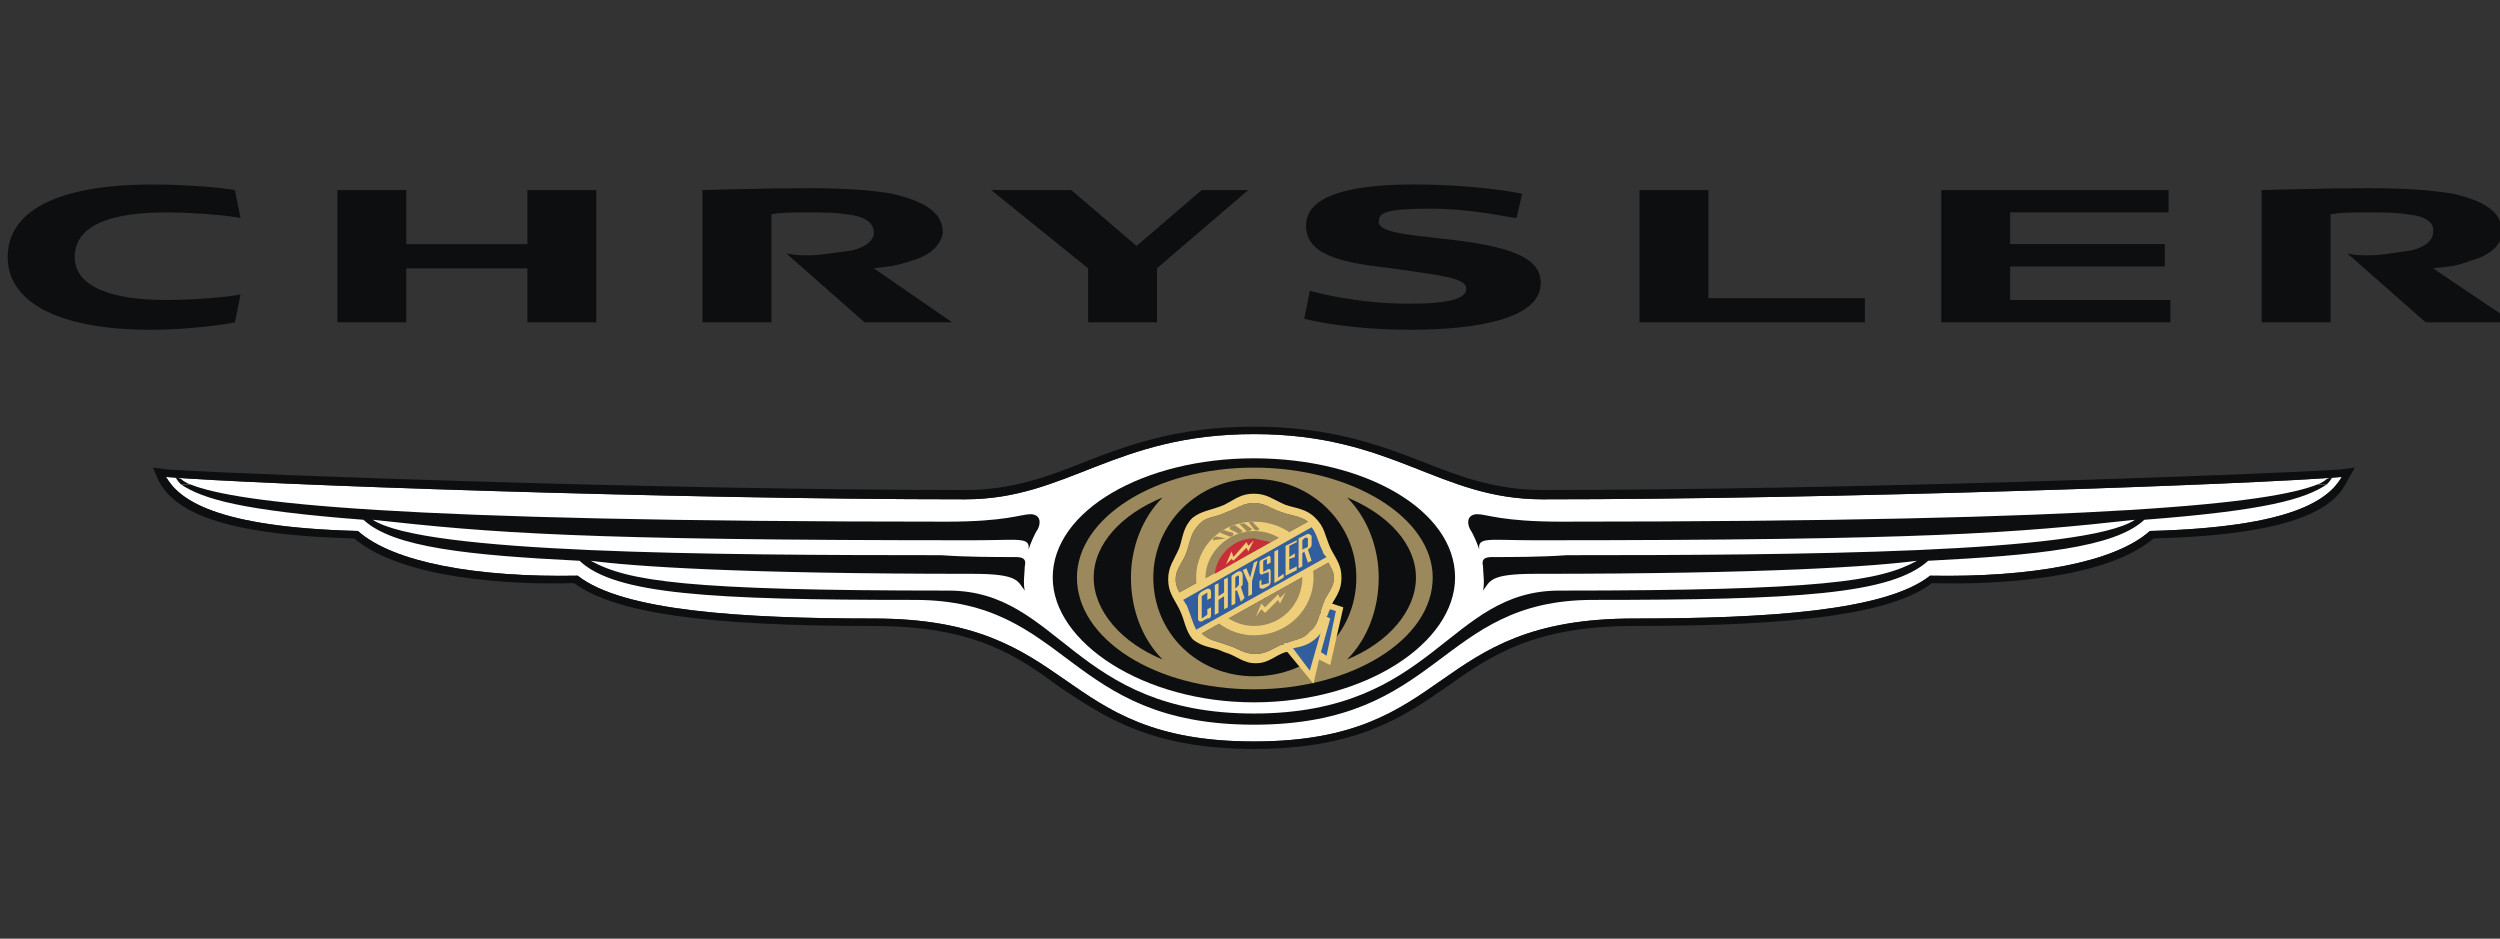 <?xml version="1.0" encoding="UTF-8" standalone="no"?>
<svg
   xmlns:dc="http://purl.org/dc/elements/1.1/"
   xmlns:cc="http://creativecommons.org/ns#"
   xmlns:rdf="http://www.w3.org/1999/02/22-rdf-syntax-ns#"
   xmlns:svg="http://www.w3.org/2000/svg"
   xmlns="http://www.w3.org/2000/svg"
   xmlns:sodipodi="http://sodipodi.sourceforge.net/DTD/sodipodi-0.dtd"
   xmlns:inkscape="http://www.inkscape.org/namespaces/inkscape"
   width="399.493"
   height="150"
   viewBox="0 0 30.802 11.565"
   id="svg2"
   version="1.1"
   inkscape:version="0.91 r13725"
   sodipodi:docname="chrysler.svg">
  <rect x="0" y="0" width="30.802" height="11.565" fill="#333333" stroke="none"/>
  <defs
     id="defs44" />
  <sodipodi:namedview
     pagecolor="#ffffff"
     bordercolor="#666666"
     borderopacity="1"
     objecttolerance="10"
     gridtolerance="10"
     guidetolerance="10"
     inkscape:pageopacity="0"
     inkscape:pageshadow="2"
     inkscape:window-width="1920"
     inkscape:window-height="1137"
     id="namedview42"
     showgrid="false"
     fit-margin-top="0"
     fit-margin-left="0"
     fit-margin-right="0"
     fit-margin-bottom="0"
     inkscape:zoom="1.0680141"
     inkscape:cx="259.33458"
     inkscape:cy="-11.483152"
     inkscape:window-x="1592"
     inkscape:window-y="-8"
     inkscape:window-maximized="1"
     inkscape:current-layer="svg2" />
  <g
     id="g4192"
     transform="matrix(0.165,0,0,0.165,-42.959,20.709)">
    <path
       d="m 420.894,-85.861 c -2.643,2.363 -8.902,3.477 -16.412,3.338 -3.34,2.643 -12.242,3.199 -22.117,3.199 -15.439,0 -13.354,9.18 -28.376,9.18 -15.022,0 -13.075,-9.18 -28.376,-9.18 -9.876,0 -18.778,-0.557 -22.116,-3.199 -7.512,0.139 -13.771,-0.975 -16.414,-3.338 -10.71,-0.279 -13.353,-2.365 -14.327,-4.035 6.538,0.557 37.974,1.67 59.673,1.67 7.65,0 11.128,-4.869 21.56,-4.869 10.433,0 13.771,4.869 21.56,4.869 21.699,0 53.135,-1.113 59.674,-1.67 -0.976,1.669 -3.618,3.755 -14.329,4.035 z"
       id="path8"
       inkscape:connector-curvature="0"
       style="clip-rule:evenodd;fill:#ffffff;fill-rule:evenodd" />
    <path
       d="m 353.988,-91.287 c -8.207,0 -15.022,3.894 -15.022,8.902 0,4.869 6.816,9.32 15.022,9.32 8.345,0 15.023,-4.451 15.023,-9.32 0,-5.008 -6.678,-8.902 -15.023,-8.902 z"
       id="path10"
       inkscape:connector-curvature="0"
       style="clip-rule:evenodd;fill:#0c0e0f;fill-rule:evenodd" />
    <path
       d="m 367.341,-82.385 c 0,4.59 -5.98,8.346 -13.353,8.346 -7.372,0 -13.214,-3.756 -13.214,-8.346 0,-4.451 5.842,-8.207 13.214,-8.207 7.373,0 13.353,3.756 13.353,8.207 z m -13.353,-7.371 c -4.173,0 -7.511,3.338 -7.511,7.371 0,4.174 3.338,7.373 7.511,7.373 4.312,0 7.65,-3.199 7.65,-7.373 0,-4.033 -3.338,-7.371 -7.65,-7.371 z m 6.955,1.391 c 1.531,1.529 2.365,3.756 2.365,5.98 0,2.365 -0.834,4.59 -2.365,6.121 3.061,-1.252 5.146,-3.617 5.146,-6.121 0,-2.504 -2.086,-4.728 -5.146,-5.98 z m -16.136,5.98 c 0,-2.225 0.835,-4.451 2.365,-5.98 -3.061,1.252 -5.147,3.477 -5.147,5.98 0,2.503 2.086,4.869 5.147,6.121 -1.53,-1.531 -2.365,-3.755 -2.365,-6.121 z"
       id="path12"
       inkscape:connector-curvature="0"
       style="clip-rule:evenodd;fill:#9b895d;fill-rule:evenodd" />
    <path
       d="M 364.486,-78.654"
       id="path14"
       inkscape:connector-curvature="0"
       style="clip-rule:evenodd;fill:#9b895d;fill-rule:evenodd" />
    <path
       d="M 347.063,-79.473"
       id="path16"
       inkscape:connector-curvature="0"
       style="clip-rule:evenodd;fill:#d0b26f;fill-rule:evenodd" />
    <path
       d="m 356.214,-77.377 c 0.139,0 -0.138,0 0,0 0.834,-0.418 1.391,-0.277 1.947,-0.975 0.695,-0.555 0.695,-1.252 0.973,-1.947 0,-0.139 0.141,-0.277 0.141,-0.416 l 1.111,0.557 -0.695,4.172 -0.834,-0.557 -0.418,1.809 -2.225,-2.643 z"
       id="path18"
       inkscape:connector-curvature="0"
       style="clip-rule:evenodd;fill:#325e9e;fill-rule:evenodd" />
    <path
       d="m 348.424,-81.271 c -0.139,-0.279 -0.278,-0.557 -0.278,-0.975 0,-0.834 0.556,-1.252 0.834,-2.086 0.278,-0.834 0.278,-1.391 0.974,-2.086 0.556,-0.557 1.113,-0.418 1.947,-0.836 0.834,-0.277 1.252,-0.695 2.086,-0.695 0.835,0 1.251,0.418 2.087,0.695 0.834,0.279 1.391,0.279 1.947,0.697 l -9.597,5.286 z m 5.703,4.589 c -0.974,0 -1.252,-0.418 -2.226,-0.695 -0.696,-0.277 -1.251,-0.277 -1.808,-0.834 l 9.458,-5.287 c 0.139,0.279 0.418,0.695 0.418,1.113 0,0.695 -0.418,1.113 -0.695,1.67 0,0.139 -0.141,0.277 -0.141,0.416 -0.139,0.279 -0.139,0.418 -0.139,0.557 -0.139,0.139 -0.139,0.279 -0.139,0.279 -0.139,0.416 -0.277,0.834 -0.695,1.111 -0.418,0.557 -0.975,0.557 -1.67,0.836 -0.139,0 -0.277,0 -0.277,0.139 l -0.139,0 c -0.694,0.277 -1.112,0.695 -1.947,0.695 z"
       id="path20"
       inkscape:connector-curvature="0"
       style="clip-rule:evenodd;fill:#9b895d;fill-rule:evenodd" />
    <path
       d="m 357.605,-82.385 c 0,1.947 -1.529,3.617 -3.617,3.617 -1.947,0 -3.616,-1.67 -3.616,-3.617 0,-1.809 1.669,-3.477 3.616,-3.477 2.088,0.001 3.617,1.669 3.617,3.477 z m -3.617,-4.172 c -2.364,0 -4.312,1.807 -4.312,4.172 0,2.365 1.948,4.312 4.312,4.312 2.503,0 4.451,-1.947 4.451,-4.312 0,-2.365 -1.947,-4.172 -4.451,-4.172 z"
       id="path22"
       inkscape:connector-curvature="0"
       style="clip-rule:evenodd;fill:#eece79;fill-rule:evenodd" />
    <path
       d="m 353.571,-86.557 c 0.139,0 0.417,0 0.417,0.139 l 0.417,0.416 c -0.139,0.141 -0.278,0.141 -0.417,0 l -0.417,-0.555 z m -0.696,0.139 0.417,0 0.557,0.416 c -0.14,0.141 -0.417,0.279 -0.417,0.141 l -0.557,-0.557 z m -0.695,0.416 c 0,-0.277 0.279,-0.277 0.417,-0.277 l 0.557,0.418 c -0.139,0.139 -0.278,0.277 -0.417,0.139 l -0.557,-0.28 z m -0.696,0.279 c 0,-0.139 0.278,-0.279 0.417,-0.139 l 0.557,0.139 c 0,0.277 -0.139,0.277 -0.279,0.277 l -0.695,-0.277 z m -0.556,0.557 c 0,-0.279 0.278,-0.279 0.278,-0.279 l 0.696,0.139"
       id="path24"
       inkscape:connector-curvature="0"
       style="clip-rule:evenodd;fill:#9b895d;fill-rule:evenodd" />
    <path
       d="m 359.829,-80.437 c 0.418,-0.695 0.697,-1.113 0.697,-1.947 0,-0.973 -0.418,-1.391 -0.836,-2.225 -0.416,-0.975 -0.416,-1.531 -1.111,-2.227 -0.697,-0.695 -1.393,-0.695 -2.227,-0.973 -0.973,-0.418 -1.391,-0.836 -2.365,-0.836 -0.974,0 -1.391,0.418 -2.226,0.836 -0.974,0.416 -1.669,0.416 -2.365,0.973 -0.695,0.695 -0.695,1.391 -0.974,2.227 -0.417,0.973 -0.834,1.391 -0.834,2.363 0,0.975 0.417,1.393 0.834,2.227 0.417,0.834 0.417,1.529 0.974,2.225 0.834,0.695 1.53,0.557 2.365,0.975 0.974,0.277 1.391,0.834 2.365,0.834 0.974,0 1.392,-0.557 2.226,-0.834 l 0.139,0 1.947,2.363 0.418,-1.807 0.834,0.416 0.975,-4.311 -0.836,-0.279 z m -11.405,-0.834 c -0.139,-0.279 -0.278,-0.557 -0.278,-0.975 0,-0.834 0.556,-1.252 0.834,-2.086 0.278,-0.834 0.278,-1.391 0.974,-2.086 0.556,-0.557 1.113,-0.418 1.947,-0.836 0.834,-0.277 1.252,-0.695 2.086,-0.695 0.835,0 1.251,0.418 2.087,0.695 0.834,0.279 1.391,0.279 1.947,0.697 l -9.597,5.286 z m 5.703,4.589 c -0.974,0 -1.252,-0.418 -2.226,-0.695 -0.696,-0.277 -1.251,-0.277 -1.808,-0.834 l 9.458,-5.287 c 0.139,0.279 0.418,0.695 0.418,1.113 0,0.695 -0.418,1.113 -0.695,1.67 0,0.139 -0.141,0.277 -0.141,0.416 -0.139,0.279 -0.139,0.418 -0.139,0.557 -0.139,0.139 -0.139,0.279 -0.139,0.279 -0.139,0.416 -0.277,0.834 -0.695,1.111 -0.418,0.557 -0.975,0.557 -1.67,0.836 -0.139,0 -0.277,0 -0.277,0.139 l -0.139,0 c -0.694,0.277 -1.112,0.695 -1.947,0.695 z m 4.034,1.252 -1.252,-1.67 c 0.695,-0.139 1.252,-0.277 1.809,-0.834 0.139,-0.139 0.277,-0.277 0.277,-0.418 l -0.834,2.922 z m 1.252,-1.113 -0.418,-0.277 0.695,-2.504 -0.277,-0.139 c 0.139,-0.141 0.139,-0.418 0.277,-0.557 l 0.418,0.139 -0.695,3.338 z"
       id="path26"
       inkscape:connector-curvature="0"
       style="clip-rule:evenodd;fill:#eece79;fill-rule:evenodd" />
    <path
       d="m 353.988,-85.307 c -1.53,0 -2.782,1.254 -2.921,2.645 l 4.172,-2.365"
       id="path28"
       inkscape:connector-curvature="0"
       style="clip-rule:evenodd;fill:#c82e37;fill-rule:evenodd" />
    <path
       d="m 349.676,-78.49 c -0.278,-0.557 -0.417,-1.113 -0.695,-1.809 -0.139,-0.139 -0.139,-0.277 -0.278,-0.416 l 9.598,-5.426 c 0.418,0.557 0.418,0.975 0.834,1.809 0,0.139 0.141,0.279 0.279,0.418 l -9.738,5.424 z"
       id="path30"
       inkscape:connector-curvature="0"
       style="clip-rule:evenodd;fill:#325e9e;fill-rule:evenodd" />
    <path
       d="m 351.902,-83.357 0.417,-0.975 0.139,0.418 0.974,-1.113 0.139,0.277 0.417,-0.416 -0.417,0.834 -0.139,-0.277 -0.974,0.972 -0.139,-0.138 -0.417,0.418 z m 2.225,3.894 0.418,-0.974 0.278,0.279 0.973,-0.975 0.139,0.28 0.418,-0.418 -0.418,0.834 -0.139,-0.278 -0.973,0.973 -0.278,-0.277 -0.418,0.556 z m -3.06,-2.365 0.279,-0.139 0,0.973 0.417,-0.277 0,-0.975 0.278,-0.139 0,2.227 -0.278,0.139 0,-0.975 -0.417,0.279 0,0.973 -0.279,0.139 0,-2.225 z m 1.53,0.277 0,-0.834 0.139,-0.139 c 0.139,0 0.139,0 0.139,0.139 l 0,0.418 c 0,0.139 0,0.139 -0.139,0.277 l -0.139,0.139 z m 0.417,-0.138 c 0.139,-0.139 0.139,-0.139 0.139,-0.277 l 0,-0.557 c 0,-0.279 -0.139,-0.418 -0.417,-0.279 l -0.417,0.279 0,2.225 0.278,-0.139 0,-0.973 0.139,0 0.278,0.834 0.278,-0.277 -0.278,-0.836 z m 0.557,-0.278 -0.417,-0.974 0.278,-0.139 0.278,0.695 0.278,-1.113 0.278,-0.139 -0.417,1.53 0,0.974 -0.278,0.139 0,-0.973 z m 1.112,-0.695 c -0.139,0.139 -0.278,0 -0.278,-0.141 l 0,-0.555 c 0,-0.279 0,-0.279 0.278,-0.418 l 0.278,-0.139 c 0.139,-0.139 0.278,-0.139 0.278,0.139 l 0,0.277 -0.278,0.141 0,-0.418 -0.278,0.139 0,0.834 0.278,-0.139 c 0.139,-0.139 0.278,-0.139 0.278,0.139 l 0,0.557 c 0,0.279 0,0.418 -0.278,0.557 l -0.278,0.139 c -0.139,0 -0.278,0 -0.278,-0.139 l 0,-0.418 0.139,-0.139 0,0.418 0.556,-0.139 0,-0.836 -0.417,0.141 z m 0.836,-1.67 0.277,-0.139 0,2.086 0.418,-0.277 0,0.277 -0.695,0.418 0,-2.365 z m 0.834,-0.418 0.834,-0.416 0,0.139 -0.557,0.277 0,0.836 0.418,-0.279 0,0.279 -0.418,0.139 0,0.834 0.557,-0.278 0,0.278 -0.834,0.418 0,-2.227 z m 1.252,0.279 0,-0.695 0.139,-0.141 c 0.139,-0.139 0.279,0 0.279,0 l 0,0.557 c 0,0.141 -0.141,0.141 -0.141,0.141 l -0.277,0.138 z m 0.418,0 c 0.139,-0.139 0.277,-0.139 0.277,-0.418 l 0,-0.557 c 0,-0.139 -0.277,-0.277 -0.418,-0.139 l -0.557,0.277 0,2.227 0.279,-0.139 0,-0.975 0.139,-0.139 0.279,0.834 0.277,-0.139 -0.276,-0.832 z m -7.512,3.756 0,-0.557 -0.417,0.277 0,1.67 0.417,-0.279 0,-0.416 0.278,-0.139 0,0.416 c 0,0.279 0,0.418 -0.278,0.418 l -0.278,0.139 c -0.139,0.139 -0.417,0.139 -0.417,-0.139 l 0,-1.529 c 0,-0.279 0.139,-0.418 0.417,-0.557 l 0.278,-0.141 c 0.14,0 0.278,0 0.278,0.279 l 0,0.418 -0.278,0.14 z"
       id="path32"
       inkscape:connector-curvature="0"
       style="clip-rule:evenodd;fill:#eece79;fill-rule:evenodd" />
    <path
       d="m 435.081,-90.453 c -6.398,0.418 -37.555,1.531 -59.533,1.531 -3.477,0 -6.119,-0.975 -8.902,-2.087 -3.199,-1.251 -6.955,-2.643 -12.658,-2.643 -5.703,0 -9.458,1.391 -12.658,2.643 -2.782,1.112 -5.424,2.087 -8.902,2.087 -21.978,0 -53.135,-1.113 -59.534,-1.531 l -1.113,-0.139 0.417,0.975 c 0.974,1.809 3.478,4.033 14.605,4.311 3.617,3.061 11.824,3.479 16.414,3.34 3.06,2.225 9.737,3.199 22.395,3.199 7.512,0 10.711,2.225 13.91,4.59 3.338,2.225 6.815,4.59 14.466,4.59 7.65,0 11.128,-2.365 14.328,-4.59 3.338,-2.365 6.537,-4.59 14.049,-4.59 12.518,0 19.334,-0.975 22.256,-3.199 4.729,0.139 12.936,-0.279 16.553,-3.34 11.127,-0.277 13.631,-2.502 14.465,-4.311 l 0.557,-0.975 -1.115,0.139 z m -14.187,4.592 c -2.643,2.363 -8.902,3.477 -16.412,3.338 -3.34,2.643 -12.242,3.199 -22.117,3.199 -15.439,0 -13.354,9.18 -28.376,9.18 -15.022,0 -13.075,-9.18 -28.376,-9.18 -9.876,0 -18.778,-0.557 -22.116,-3.199 -7.512,0.139 -13.771,-0.975 -16.414,-3.338 -10.71,-0.279 -13.353,-2.365 -14.327,-4.035 6.538,0.557 37.974,1.67 59.673,1.67 7.65,0 11.128,-4.869 21.56,-4.869 10.433,0 13.771,4.869 21.56,4.869 21.699,0 53.135,-1.113 59.674,-1.67 -0.976,1.669 -3.618,3.755 -14.329,4.035 z"
       id="path34"
       inkscape:connector-curvature="0"
       style="clip-rule:evenodd;fill:#0c0e0f;fill-rule:evenodd" />
    <path
       d="m 434.109,-89.756 0.418,-0.141 c 0,0 -0.141,0.279 -0.418,0.557 l -0.695,0 c 0.417,-0.138 0.695,-0.416 0.695,-0.416 z"
       id="path36"
       inkscape:connector-curvature="0"
       style="clip-rule:evenodd;fill:#0c0e0f;fill-rule:evenodd" />
    <path
       d="m 433.413,-89.34 c -3.479,1.391 -15.162,2.783 -56.475,2.783 -4.451,0 -5.562,-0.557 -6.26,-0.557 -0.695,0 -0.834,0.557 -0.555,1.111 0.277,0.418 0.555,1.113 0.695,1.531 -0.141,-0.975 0.695,-0.695 4.172,-0.695 29.49,0 35.887,-0.557 44.791,-1.531 -3.756,2.504 -25.316,2.645 -42.426,2.645 -1.947,0.139 -4.033,0.139 -5.564,0.139 -0.557,0 -0.834,0.139 -0.695,0.695 0,0.416 0.139,1.252 0,1.809 0.557,-0.697 0.418,-1.252 3.895,-1.252 17.527,0 25.316,-0.557 28.516,-0.975 -2.781,1.529 -7.094,2.227 -26.707,2.227 -8.346,0 -9.32,9.18 -22.812,9.18 -13.492,0 -14.466,-9.18 -22.812,-9.18 -19.613,0 -23.925,-0.697 -26.707,-2.227 3.199,0.418 10.988,0.975 28.515,0.975 3.478,0 3.339,0.555 3.895,1.252 -0.139,-0.557 0,-1.393 0,-1.809 0.139,-0.557 -0.139,-0.695 -0.696,-0.695 -1.53,0 -3.616,0 -5.563,-0.139 -17.109,0 -38.669,-0.141 -42.425,-2.645 8.903,0.975 15.301,1.531 44.79,1.531 3.478,0 4.312,-0.279 4.173,0.695 0.14,-0.418 0.417,-1.113 0.696,-1.531 0.278,-0.555 0.139,-1.111 -0.556,-1.111 -0.696,0 -1.809,0.557 -6.26,0.557 -41.451,0 -52.996,-1.393 -56.474,-2.783 l -0.695,0 c 1.669,1.113 4.59,1.947 13.631,2.643 2.226,2.088 7.929,2.645 16.135,3.061 2.643,2.504 9.737,2.922 25.038,2.922 11.545,0 11.267,9.318 25.316,9.318 14.048,0 13.771,-9.318 25.316,-9.318 15.301,0 22.256,-0.418 25.037,-2.922 8.068,-0.416 13.91,-0.973 16.137,-3.061 9.041,-0.695 11.961,-1.529 13.631,-2.643 l -0.697,0 z"
       id="path38"
       inkscape:connector-curvature="0"
       style="clip-rule:evenodd;fill:#0c0e0f;fill-rule:evenodd" />
    <path
       d="m 273.868,-89.756 -0.417,-0.141 c 0,0 0.139,0.279 0.417,0.557 l 0.695,0 c -0.417,-0.138 -0.695,-0.416 -0.695,-0.416 z m 108.913,-11.685 16.832,0 0,-1.808 -11.684,0 0,-8.068 -5.148,0 0,9.876 z m -97.229,-9.876 0,9.876 5.146,0 0,-4.034 9.042,0 0,4.034 5.146,0 0,-9.876 -5.146,0 0,4.034 -9.042,0 0,-4.034 -5.146,0 z m 64.542,0 -4.869,4.173 -4.869,-4.173 -5.981,0 7.233,5.842 0,4.034 5.147,0 0,-4.034 c 0.139,-0.139 6.815,-5.842 6.815,-5.842 l -3.476,0 z m 55.222,9.876 17.109,0 0,-1.669 -11.963,0 0,-2.504 11.545,0 0,-1.669 -11.545,0 0,-2.365 11.823,0 0,-1.669 -16.969,0 0,9.876 z m -47.434,-7.233 c 0,2.225 2.645,2.782 6.398,3.199 3.756,0.557 5.564,0.695 5.564,1.53 0,0.695 -1.113,1.113 -4.312,1.113 -3.754,0 -6.953,-0.834 -7.371,-0.974 0,0.139 -0.418,2.086 -0.418,2.086 0.418,0.139 3.479,0.834 7.93,0.834 5.006,0 9.736,-0.834 9.736,-3.478 0,-1.808 -1.947,-2.782 -7.512,-3.338 -2.225,-0.278 -4.59,-0.417 -4.59,-1.252 0,-0.695 0.557,-0.974 3.895,-0.974 3.199,0 5.98,0.696 6.398,0.696 l 0.419,-1.807 c -0.557,-0.139 -3.756,-0.696 -8.068,-0.696 -3.477,0.001 -8.069,0.418 -8.069,3.061 z m -96.951,2.365 c 0,3.199 3.478,5.424 10.711,5.424 2.782,0 5.703,-0.417 6.259,-0.556 l 0.417,-2.086 c -0.557,0.139 -3.061,0.417 -5.564,0.417 -4.033,0 -6.815,-0.974 -6.815,-3.199 0,-2.365 2.643,-3.339 6.815,-3.339 2.365,0 5.008,0.278 5.564,0.417 l -0.417,-2.086 c -0.695,-0.14 -3.338,-0.417 -6.121,-0.417 -7.371,0 -10.849,2.086 -10.849,5.425 z m 51.884,4.868 5.146,0 0,-8.068 c 0.695,-0.139 1.53,-0.139 2.643,-0.139 1.251,0 2.225,0 2.921,0.139 1.53,0.139 2.086,0.696 2.086,1.391 0,0.556 -0.695,1.252 -2.226,1.391 -1.113,0.14 -1.808,0.278 -2.643,0.278 -0.557,0 -0.974,0 -1.669,-0.139 l 5.842,5.146 6.538,0 -5.842,-4.034 c 1.113,-0.139 1.53,-0.139 2.782,-0.556 1.53,-0.417 2.226,-1.251 2.364,-2.086 0,-1.252 -0.834,-2.226 -3.755,-2.921 -1.53,-0.278 -3.617,-0.418 -6.259,-0.418 -3.756,0 -7.511,0.14 -7.929,0.14 l 0,9.876 10e-4,0 z m 116.425,0 5.146,0 0,-8.068 c 0.836,-0.139 1.531,-0.139 2.783,-0.139 1.252,0 2.086,0 2.92,0.139 1.531,0.139 2.088,0.696 1.947,1.391 0,0.556 -0.695,1.252 -2.225,1.391 -0.975,0.14 -1.67,0.278 -2.643,0.278 -0.557,0 -0.975,0 -1.531,-0.139 l 5.844,5.146 6.537,0 -5.982,-4.034 c 1.252,-0.139 1.67,-0.139 2.783,-0.556 1.529,-0.417 2.363,-1.251 2.363,-2.086 0,-1.252 -0.695,-2.226 -3.615,-2.921 -1.67,-0.278 -3.617,-0.418 -6.398,-0.418 -3.617,0 -7.512,0.14 -7.93,0.14 l 0,9.876 0.001,0 z"
       id="path40"
       inkscape:connector-curvature="0"
       style="clip-rule:evenodd;fill:#0c0e0f;fill-rule:evenodd" />
  </g>
</svg>

